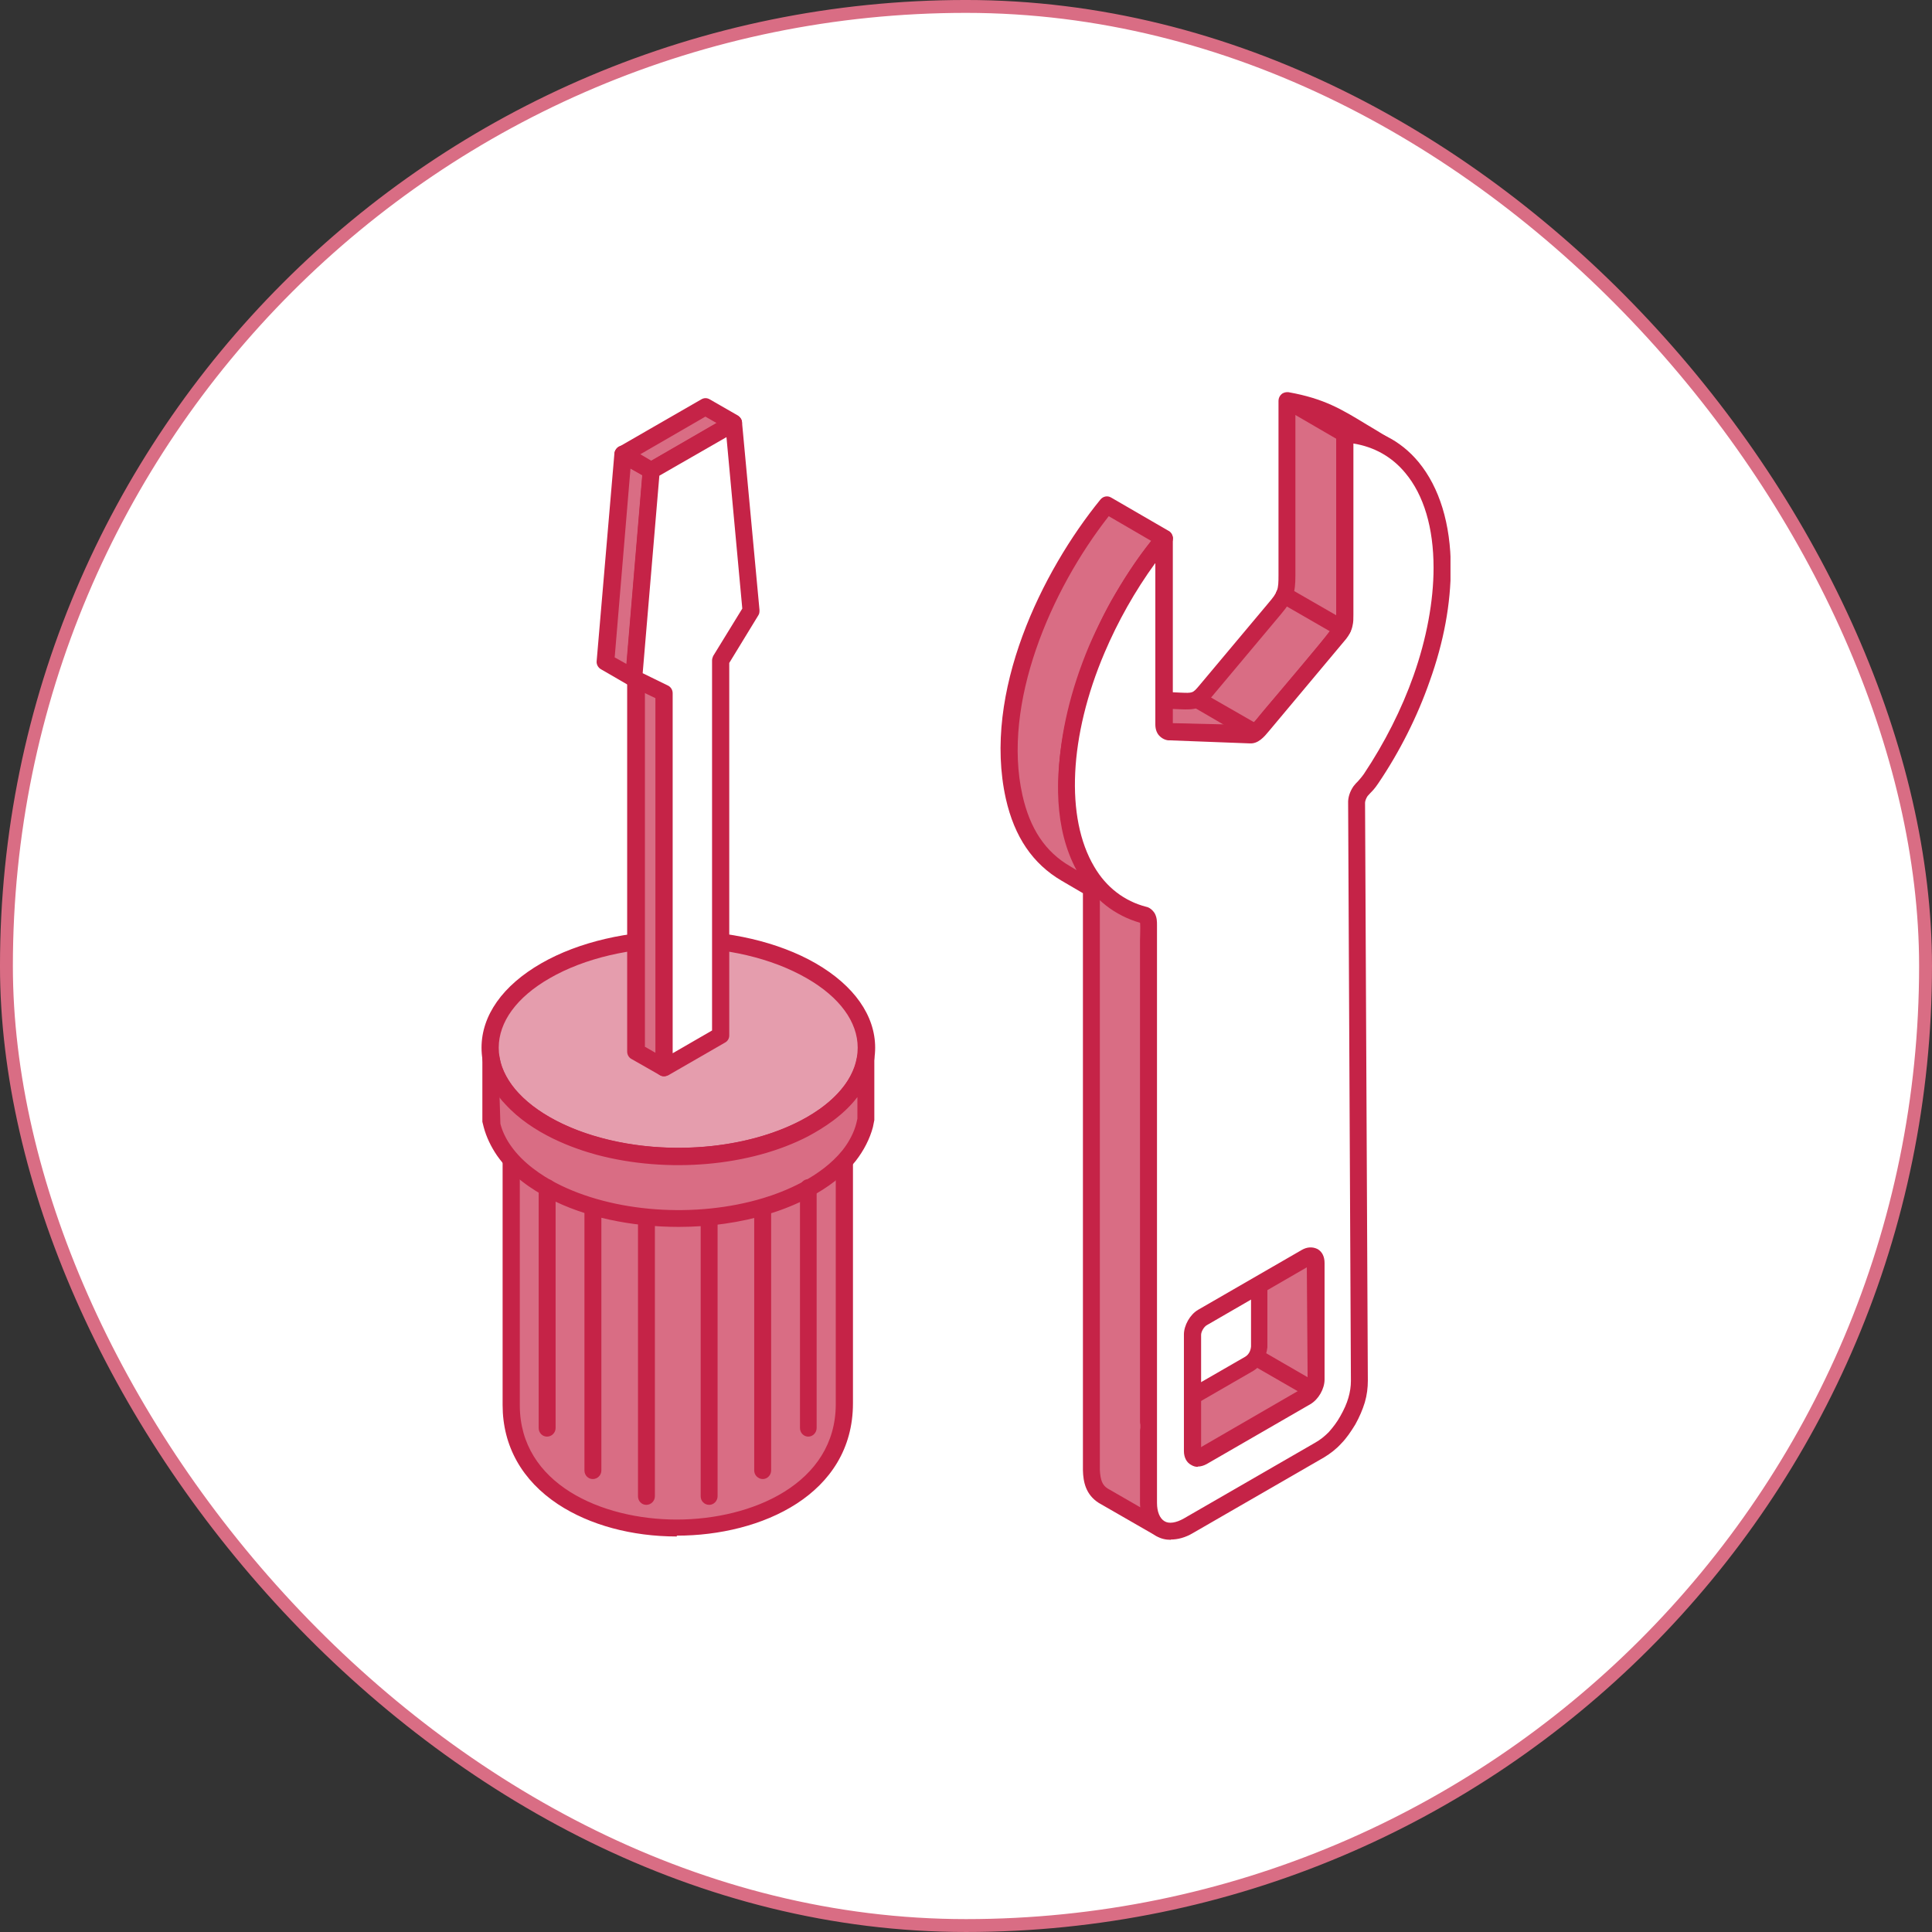 <svg width="100" height="100" viewBox="0 0 100 100" fill="none" xmlns="http://www.w3.org/2000/svg">
<rect x="0" y="0" width="100" height="100" fill="#333333" stroke="none"/>
<rect x="0.333" y="0.333" width="99.333" height="99.333" rx="49.667" fill="white"/>
<rect x="0.333" y="0.333" width="99.333" height="99.333" rx="49.667" stroke="#D96D84" stroke-width="0.667"/>
<g clip-path="url(#clip0_128_20599)">
<path fill-rule="evenodd" clip-rule="evenodd" d="M43.69 72.679C43.69 81.179 26.475 81.251 26.475 72.736V57.847C26.503 58.019 26.532 58.163 26.59 58.321C26.733 58.723 26.963 59.139 27.236 59.469C28.14 60.618 29.677 61.379 31.069 61.795C34.084 62.714 38.062 62.556 40.89 61.077C41.709 60.647 42.556 60.029 43.116 59.254C43.346 58.909 43.547 58.493 43.647 58.091L43.69 57.847V72.665V72.679Z" fill="#D96D84"/>
<path fill-rule="evenodd" clip-rule="evenodd" d="M26.905 59.785V72.736C26.905 76.8 31.126 78.652 35.032 78.652C38.937 78.652 43.259 76.785 43.259 72.679V59.785C42.613 60.575 41.737 61.135 41.091 61.479C38.32 62.93 34.228 63.231 30.939 62.226C29.934 61.925 28.068 61.192 26.919 59.785H26.905ZM35.032 79.528C32.706 79.528 30.523 78.939 28.886 77.862C27.02 76.627 26.015 74.847 26.015 72.722V57.832C26.015 57.603 26.187 57.416 26.417 57.387C26.661 57.359 26.847 57.517 26.89 57.732C26.934 57.904 26.962 58.019 27.005 58.163C27.12 58.493 27.321 58.866 27.565 59.182C28.57 60.417 30.265 61.077 31.184 61.35C34.285 62.283 38.09 62.011 40.674 60.661C41.306 60.331 42.182 59.771 42.742 58.967C42.957 58.651 43.13 58.278 43.216 57.947L43.273 57.732C43.316 57.502 43.517 57.359 43.747 57.387C43.962 57.416 44.149 57.603 44.149 57.818V72.636C44.149 77.345 39.425 79.485 35.032 79.485V79.528Z" fill="#C52347"/>
<path fill-rule="evenodd" clip-rule="evenodd" d="M28.212 50.251C32.017 48.054 38.191 48.054 41.982 50.251C45.787 52.448 45.787 56.009 41.982 58.206C38.177 60.403 32.003 60.403 28.212 58.206C24.407 56.009 24.407 52.448 28.212 50.251Z" fill="#E59DAD"/>
<path fill-rule="evenodd" clip-rule="evenodd" d="M35.104 49.045C32.692 49.045 30.279 49.577 28.442 50.639C26.747 51.615 25.814 52.893 25.814 54.229C25.814 55.564 26.747 56.842 28.442 57.818C32.117 59.943 38.105 59.943 41.78 57.818C43.475 56.842 44.394 55.564 44.394 54.229C44.394 52.893 43.46 51.615 41.766 50.639C39.928 49.577 37.53 49.045 35.104 49.045ZM35.104 60.288C32.534 60.288 29.949 59.728 27.997 58.593C26.015 57.445 24.924 55.894 24.924 54.229C24.924 52.563 26.015 51.012 28.011 49.864C31.931 47.609 38.306 47.609 42.225 49.864C44.207 51.012 45.298 52.563 45.298 54.229C45.298 55.894 44.207 57.445 42.225 58.593C40.258 59.728 37.688 60.288 35.118 60.288H35.104Z" fill="#C52347"/>
<path fill-rule="evenodd" clip-rule="evenodd" d="M44.81 54.774V57.99L44.752 58.263C44.623 58.823 44.322 59.383 43.948 59.828C42.914 61.12 41.191 61.968 39.627 62.441C36.238 63.475 31.758 63.289 28.571 61.637C27.637 61.149 26.69 60.446 26.072 59.57C25.799 59.182 25.57 58.723 25.455 58.263L25.398 57.99V54.774C25.441 54.961 25.469 55.119 25.541 55.305C25.728 55.865 26.072 56.411 26.474 56.856C27.609 58.105 29.403 58.909 30.997 59.34C34.314 60.23 38.564 60.015 41.622 58.407C42.642 57.876 43.675 57.1 44.293 56.095C44.48 55.779 44.652 55.392 44.738 55.047L44.795 54.774H44.81Z" fill="#D96D84"/>
<path fill-rule="evenodd" clip-rule="evenodd" d="M25.857 56.784L25.9 58.163C25.986 58.522 26.187 58.952 26.446 59.311C27.078 60.216 28.068 60.862 28.786 61.235C31.715 62.757 36.008 63.073 39.512 62.011C40.56 61.695 42.469 60.948 43.604 59.541C43.948 59.11 44.207 58.608 44.322 58.148L44.379 57.904V56.784C43.647 57.746 42.613 58.392 41.838 58.809C38.837 60.374 34.544 60.747 30.882 59.771C29.719 59.455 27.566 58.708 26.144 57.143C26.029 57.028 25.929 56.913 25.843 56.784H25.857ZM35.132 63.504C32.677 63.504 30.265 63.001 28.384 62.011C27.566 61.594 26.46 60.862 25.728 59.814C25.412 59.354 25.168 58.837 25.039 58.349L24.967 58.062V54.76C24.967 54.53 25.125 54.343 25.355 54.315C25.599 54.286 25.785 54.444 25.843 54.674C25.886 54.86 25.9 54.989 25.957 55.162C26.116 55.621 26.417 56.124 26.805 56.54C28.068 57.919 30.05 58.608 31.127 58.895C34.572 59.828 38.607 59.469 41.436 58.005C42.24 57.588 43.302 56.885 43.934 55.851C44.106 55.564 44.264 55.219 44.322 54.918L44.379 54.659C44.422 54.429 44.623 54.286 44.853 54.315C45.083 54.343 45.255 54.53 45.255 54.76V57.976L45.183 58.335C45.025 58.938 44.709 59.555 44.293 60.087C43.015 61.68 40.904 62.499 39.77 62.843C38.306 63.289 36.712 63.504 35.132 63.504Z" fill="#C52347"/>
<path fill-rule="evenodd" clip-rule="evenodd" d="M65.141 69.707V63.676L64.998 63.346C65.4 63.561 67.998 64.997 68.099 65.184L68.142 71.415L67.826 72.148L62.054 75.479L59.484 74.057V77.79C59.513 78.365 59.599 78.781 60.087 79.111L57.115 77.403C56.612 77.087 56.526 76.599 56.512 76.067V45.972L55.191 45.212C53.669 44.336 52.879 42.914 52.506 41.249C51.386 36.223 54.071 30.121 57.301 26.144L60.274 27.867C59.383 28.972 58.608 30.092 57.919 31.341C55.808 35.132 53.726 41.952 56.742 45.714C57.33 46.446 58.335 46.719 59.369 47.408C59.613 47.566 59.527 48.255 59.527 48.686V73.598L64.696 70.611C65.012 70.41 65.184 70.094 65.213 69.721L65.141 69.707ZM71.545 22.956C69.606 21.836 68.831 21.133 66.634 20.745V29.762C66.634 30.609 66.562 30.825 66.003 31.499L62.427 35.764C61.953 36.324 61.781 36.295 61.092 36.266L57.431 36.094C57.847 36.338 60.317 37.846 60.59 37.86L64.308 37.961C65.184 37.989 65.141 37.788 65.715 37.128C66.706 35.965 68.616 33.725 69.305 32.806C69.621 32.375 69.621 32.26 69.621 31.787V22.468C70.396 22.526 70.856 22.64 71.559 22.971L71.545 22.956Z" fill="#D96D84"/>
<path fill-rule="evenodd" clip-rule="evenodd" d="M59.154 36.625C59.785 36.999 60.46 37.372 60.632 37.429L64.294 37.516C64.782 37.53 64.796 37.53 65.098 37.157C65.17 37.07 65.256 36.956 65.356 36.841L65.5 36.668C66.534 35.448 68.285 33.409 68.917 32.548C69.161 32.246 69.161 32.232 69.161 31.787V22.468C69.161 22.353 69.204 22.238 69.29 22.152C68.616 21.793 67.984 21.506 67.05 21.291V29.762C67.05 30.724 66.936 31.026 66.318 31.772L62.743 36.037C62.169 36.726 61.839 36.74 61.078 36.712L59.154 36.625ZM64.394 38.406C64.394 38.406 64.323 38.406 64.265 38.406L60.546 38.305C60.331 38.305 59.958 38.147 57.617 36.755L57.186 36.496C57.014 36.396 56.928 36.18 56.985 35.994C57.029 35.793 57.23 35.663 57.416 35.678L61.092 35.85C61.738 35.879 61.738 35.879 62.068 35.491L65.643 31.227C66.146 30.638 66.175 30.523 66.175 29.776V20.745C66.175 20.616 66.232 20.487 66.333 20.401C66.433 20.314 66.577 20.286 66.692 20.3C68.544 20.63 69.448 21.19 70.726 21.966C71.042 22.152 71.372 22.353 71.746 22.583C71.961 22.698 72.033 22.956 71.918 23.172C71.803 23.387 71.545 23.459 71.344 23.373C70.856 23.143 70.511 23.028 70.037 22.956V31.787C70.037 32.347 70.008 32.562 69.621 33.079C68.96 33.969 67.209 36.022 66.16 37.243L66.002 37.415C65.916 37.53 65.83 37.63 65.758 37.702C65.356 38.205 65.141 38.406 64.38 38.406H64.394ZM57.388 26.718L59.584 27.996C58.78 29.001 58.134 30.021 57.502 31.126C55.794 34.199 53.41 40.761 55.722 45.039L55.392 44.838C54.099 44.092 53.31 42.886 52.922 41.163C51.859 36.424 54.372 30.566 57.388 26.718ZM59.943 73.813L62.039 74.976L67.467 71.832L67.682 71.329L67.639 65.385C67.295 65.141 66.246 64.552 65.6 64.179V69.735C65.543 70.252 65.299 70.697 64.868 70.956L59.943 73.799V73.813ZM56.928 46.532V76.082C56.957 76.613 57.057 76.871 57.33 77.044L59.024 78.02C59.024 78.02 59.01 77.891 59.01 77.819V74.072C59.01 73.986 59.039 73.899 59.082 73.828C59.039 73.756 59.01 73.67 59.01 73.583V48.672C59.01 48.571 59.024 48.471 59.024 48.356C59.024 48.169 59.053 47.81 58.996 47.71C58.694 47.538 58.335 47.351 57.99 47.164C57.617 46.963 57.258 46.777 56.928 46.532ZM60.072 79.556C60.001 79.556 59.929 79.542 59.843 79.499L56.871 77.79C56.196 77.36 56.066 76.699 56.052 76.096V46.231L54.947 45.585C53.453 44.709 52.506 43.316 52.061 41.335C50.84 35.836 53.941 29.561 56.957 25.857C57.1 25.684 57.33 25.641 57.517 25.756L60.489 27.479C60.604 27.537 60.675 27.651 60.704 27.781C60.733 27.91 60.69 28.039 60.618 28.14C59.714 29.26 58.967 30.336 58.292 31.543C56.54 34.687 54.042 41.622 57.072 45.427C57.388 45.815 57.876 46.073 58.436 46.36C58.809 46.547 59.197 46.748 59.599 47.021C60.001 47.294 59.972 47.868 59.943 48.385C59.943 48.485 59.943 48.586 59.943 48.672V72.822L64.452 70.224C64.667 70.094 64.739 69.865 64.753 69.692V63.777L64.638 63.533C64.567 63.36 64.595 63.145 64.739 63.016C64.882 62.886 65.098 62.858 65.256 62.958L65.658 63.174C68.386 64.696 68.443 64.796 68.529 64.997C68.558 65.055 68.573 65.112 68.573 65.184L68.616 71.415C68.616 71.415 68.616 71.545 68.573 71.588L68.257 72.32C68.214 72.406 68.156 72.478 68.07 72.521L62.298 75.852C62.154 75.938 61.996 75.938 61.867 75.852L59.943 74.79V77.776C59.972 78.322 60.058 78.537 60.36 78.738C60.561 78.867 60.618 79.14 60.489 79.341C60.403 79.47 60.259 79.542 60.115 79.542L60.072 79.556Z" fill="#C52347"/>
<path fill-rule="evenodd" clip-rule="evenodd" d="M34.371 55.262L32.921 54.429V35.017L34.385 35.864L34.371 55.262Z" fill="#D96D84"/>
<path fill-rule="evenodd" clip-rule="evenodd" d="M33.367 54.171L33.941 54.501V36.123L33.381 35.793V54.171H33.367ZM34.372 55.708C34.3 55.708 34.228 55.693 34.156 55.65L32.692 54.817C32.548 54.745 32.462 54.587 32.462 54.43V35.032C32.476 34.874 32.548 34.73 32.692 34.644C32.821 34.572 32.993 34.572 33.122 34.644L34.573 35.477C34.702 35.563 34.802 35.706 34.802 35.864V55.262C34.802 55.42 34.716 55.564 34.573 55.65C34.515 55.693 34.429 55.708 34.343 55.708H34.372Z" fill="#C52347"/>
<path fill-rule="evenodd" clip-rule="evenodd" d="M32.792 35.103L31.356 34.27L32.261 23.516L33.711 24.363L32.792 35.103Z" fill="#D96D84"/>
<path fill-rule="evenodd" clip-rule="evenodd" d="M31.816 34.026L32.433 34.371L33.252 24.593L32.634 24.249L31.816 34.026ZM32.792 35.548C32.72 35.548 32.634 35.52 32.577 35.491L31.112 34.644C30.954 34.558 30.868 34.386 30.882 34.227L31.801 23.473C31.816 23.33 31.902 23.186 32.031 23.114C32.175 23.043 32.333 23.043 32.476 23.114L33.926 23.961C34.07 24.048 34.156 24.206 34.156 24.378L33.252 35.132C33.252 35.29 33.137 35.419 33.007 35.491C32.936 35.52 32.864 35.548 32.792 35.548Z" fill="#C52347"/>
<path fill-rule="evenodd" clip-rule="evenodd" d="M33.711 24.363L32.261 23.516L36.511 21.061L37.975 21.894L33.711 24.363Z" fill="#D96D84"/>
<path fill-rule="evenodd" clip-rule="evenodd" d="M33.151 23.516L33.711 23.846L37.086 21.894L36.511 21.564L33.137 23.516H33.151ZM33.711 24.794C33.64 24.794 33.568 24.78 33.482 24.737L32.032 23.904C31.888 23.818 31.802 23.674 31.802 23.516C31.802 23.358 31.888 23.215 32.032 23.129L36.296 20.673C36.44 20.587 36.597 20.587 36.741 20.673L38.191 21.506C38.32 21.592 38.407 21.736 38.407 21.894C38.407 22.052 38.32 22.195 38.191 22.282L33.927 24.737C33.855 24.78 33.769 24.794 33.697 24.794H33.711Z" fill="#C52347"/>
<path fill-rule="evenodd" clip-rule="evenodd" d="M34.371 55.262L34.386 35.864L32.792 35.103L33.711 24.363L37.975 21.894L38.88 31.6L37.3 34.184L37.286 41.608V53.582L34.371 55.262Z" fill="white"/>
<path fill-rule="evenodd" clip-rule="evenodd" d="M33.266 34.845L34.559 35.477C34.717 35.548 34.817 35.706 34.817 35.879V54.516L36.856 53.338V34.184C36.856 34.098 36.885 34.026 36.913 33.955L38.421 31.5L37.602 22.626L34.128 24.622L33.266 34.831V34.845ZM34.372 55.708C34.3 55.708 34.228 55.693 34.157 55.65C34.013 55.564 33.927 55.42 33.927 55.262V36.137L32.606 35.505C32.448 35.419 32.347 35.247 32.362 35.075L33.266 24.32C33.281 24.177 33.352 24.048 33.496 23.976L37.746 21.52C37.875 21.449 38.033 21.449 38.177 21.52C38.32 21.592 38.407 21.721 38.407 21.865L39.311 31.571C39.311 31.672 39.311 31.758 39.254 31.844L37.746 34.314V53.597C37.746 53.755 37.66 53.898 37.516 53.97L34.602 55.65C34.602 55.65 34.458 55.708 34.372 55.708Z" fill="#C52347"/>
<path fill-rule="evenodd" clip-rule="evenodd" d="M67.611 72.32L62.226 75.421C61.939 75.579 61.709 75.45 61.709 75.12V69.089C61.709 68.773 61.939 68.357 62.226 68.199L67.611 65.098C67.883 64.925 68.127 65.069 68.127 65.385V71.415C68.127 71.746 67.883 72.148 67.611 72.305V72.32ZM70.209 41.579C70.209 41.392 70.281 41.148 70.425 40.962C70.554 40.746 70.683 40.703 70.942 40.301C72.018 38.678 72.923 36.898 73.569 35.103C74.258 33.179 74.646 31.227 74.632 29.374C74.632 27.134 74.072 25.369 73.081 24.177C72.205 23.129 71.013 22.54 69.606 22.454V31.801C69.606 31.93 69.606 32.117 69.578 32.26C69.534 32.433 69.463 32.605 69.319 32.763L65.356 37.501C65.126 37.76 64.94 38.018 64.681 38.004L60.561 37.846C60.374 37.86 60.23 37.731 60.23 37.472V27.838C58.838 29.547 57.632 31.528 56.756 33.581C54.875 38.032 54.688 42.426 56.253 45.068C56.957 46.245 57.976 47.021 59.211 47.337C59.283 47.337 59.34 47.394 59.398 47.466C59.469 47.581 59.455 47.753 59.455 47.925V77.762C59.455 78.422 59.685 78.882 60.058 79.083C60.431 79.298 60.948 79.269 61.523 78.939L68.314 75.019C68.601 74.847 68.86 74.646 69.104 74.388C69.348 74.129 69.578 73.828 69.779 73.469C69.98 73.124 70.123 72.779 70.224 72.435C70.324 72.09 70.367 71.76 70.367 71.43C70.324 61.968 70.267 52.52 70.224 43.072C70.224 42.555 70.224 42.038 70.209 41.536V41.579Z" fill="white"/>
<path fill-rule="evenodd" clip-rule="evenodd" d="M67.683 65.572L62.471 68.587C62.313 68.673 62.169 68.931 62.169 69.089V74.948L67.396 71.932C67.553 71.846 67.683 71.588 67.683 71.415V65.572ZM61.997 75.924C61.882 75.924 61.767 75.895 61.652 75.823C61.408 75.694 61.279 75.421 61.279 75.105V69.075C61.279 68.601 61.595 68.041 62.011 67.797L67.381 64.696C67.654 64.538 67.941 64.523 68.2 64.653C68.444 64.796 68.559 65.055 68.559 65.371V71.401C68.559 71.889 68.243 72.435 67.826 72.679L62.456 75.78C62.298 75.866 62.141 75.909 61.997 75.909V75.924ZM59.111 47.796C59.111 47.796 59.14 47.796 59.154 47.796C59.14 47.796 59.125 47.796 59.111 47.796ZM59.8 29.159V37.501C59.8 37.76 59.886 37.989 60.059 38.133C60.202 38.262 60.403 38.334 60.547 38.32L64.682 38.478C65.127 38.506 65.428 38.147 65.701 37.817L69.679 33.065C69.837 32.864 69.966 32.619 70.009 32.375C70.052 32.203 70.052 32.031 70.052 31.815V22.956C71.129 23.129 72.048 23.645 72.737 24.478C73.699 25.627 74.201 27.321 74.201 29.389C74.201 31.112 73.842 33.05 73.168 34.96C72.55 36.712 71.66 38.463 70.597 40.057C70.454 40.258 70.368 40.344 70.296 40.43C70.21 40.516 70.138 40.588 70.052 40.703C69.865 40.976 69.765 41.292 69.779 41.579L69.923 71.473C69.923 71.76 69.88 72.047 69.793 72.349C69.707 72.65 69.564 72.966 69.377 73.296C69.205 73.612 68.989 73.885 68.774 74.129C68.559 74.344 68.329 74.531 68.07 74.675L61.279 78.594C60.877 78.824 60.504 78.882 60.274 78.738C60.03 78.594 59.886 78.25 59.886 77.79V47.882C59.886 47.71 59.886 47.495 59.771 47.279C59.657 47.093 59.484 46.963 59.326 46.935C58.206 46.647 57.259 45.929 56.641 44.867C55.134 42.34 55.335 38.09 57.172 33.782C57.862 32.16 58.752 30.581 59.786 29.159H59.8ZM60.604 79.7C60.331 79.7 60.073 79.643 59.843 79.499C59.326 79.183 59.025 78.58 59.025 77.79V47.767C57.704 47.394 56.627 46.547 55.909 45.326C54.258 42.555 54.444 38.004 56.368 33.438C57.273 31.341 58.493 29.317 59.915 27.594C60.044 27.45 60.245 27.393 60.403 27.465C60.59 27.522 60.705 27.695 60.705 27.881V37.444L64.711 37.587C64.711 37.587 64.897 37.401 64.983 37.3L69.004 32.505C69.076 32.418 69.133 32.303 69.162 32.189C69.176 32.117 69.176 32.002 69.176 31.901V22.468C69.176 22.353 69.219 22.224 69.305 22.152C69.391 22.066 69.521 22.023 69.635 22.037C71.172 22.123 72.478 22.77 73.426 23.918C74.503 25.225 75.092 27.12 75.092 29.389C75.092 31.241 74.733 33.222 74 35.261C73.369 37.071 72.45 38.908 71.33 40.559C71.157 40.818 71.028 40.947 70.928 41.048C70.885 41.091 70.842 41.148 70.784 41.206C70.698 41.335 70.655 41.478 70.655 41.55L70.799 71.458C70.799 71.832 70.755 72.205 70.641 72.593C70.526 72.966 70.368 73.339 70.152 73.727C69.923 74.1 69.693 74.445 69.42 74.718C69.162 75.005 68.86 75.235 68.53 75.436L61.739 79.355C61.351 79.585 60.963 79.686 60.604 79.686V79.7Z" fill="#C52347"/>
<path fill-rule="evenodd" clip-rule="evenodd" d="M41.838 74.359C41.594 74.359 41.407 74.158 41.407 73.914V61.479C41.407 61.235 41.594 61.034 41.838 61.034C42.082 61.034 42.269 61.235 42.269 61.479V73.914C42.269 74.158 42.068 74.359 41.838 74.359Z" fill="#C52347"/>
<path fill-rule="evenodd" clip-rule="evenodd" d="M36.712 77.891C36.453 77.891 36.267 77.69 36.267 77.446V63.088C36.267 62.843 36.468 62.642 36.712 62.642C36.941 62.642 37.142 62.843 37.142 63.088V77.446C37.142 77.69 36.941 77.891 36.712 77.891Z" fill="#C52347"/>
<path fill-rule="evenodd" clip-rule="evenodd" d="M39.483 76.556C39.239 76.556 39.038 76.355 39.038 76.111V62.556C39.038 62.312 39.239 62.111 39.483 62.111C39.727 62.111 39.914 62.312 39.914 62.556V76.111C39.914 76.355 39.713 76.556 39.483 76.556Z" fill="#C52347"/>
<path fill-rule="evenodd" clip-rule="evenodd" d="M28.313 74.359C28.069 74.359 27.882 74.158 27.882 73.914V61.479C27.882 61.235 28.083 61.034 28.313 61.034C28.571 61.034 28.758 61.235 28.758 61.479V73.914C28.758 74.158 28.557 74.359 28.313 74.359Z" fill="#C52347"/>
<path fill-rule="evenodd" clip-rule="evenodd" d="M33.452 77.891C33.208 77.891 33.022 77.69 33.022 77.446V63.088C33.022 62.843 33.222 62.642 33.452 62.642C33.711 62.642 33.897 62.843 33.897 63.088V77.446C33.897 77.69 33.696 77.891 33.452 77.891Z" fill="#C52347"/>
<path fill-rule="evenodd" clip-rule="evenodd" d="M30.682 76.556C30.438 76.556 30.251 76.355 30.251 76.111V62.556C30.251 62.312 30.452 62.111 30.682 62.111C30.94 62.111 31.127 62.312 31.127 62.556V76.111C31.127 76.355 30.926 76.556 30.682 76.556Z" fill="#C52347"/>
<path fill-rule="evenodd" clip-rule="evenodd" d="M67.827 72.32C67.827 72.32 67.683 72.305 67.611 72.262L64.869 70.683C64.653 70.568 64.582 70.295 64.711 70.08C64.84 69.865 65.113 69.793 65.328 69.922L68.056 71.501C68.272 71.616 68.344 71.889 68.214 72.105C68.128 72.248 67.984 72.32 67.827 72.32Z" fill="#C52347"/>
<path fill-rule="evenodd" clip-rule="evenodd" d="M69.492 32.978C69.42 32.978 69.348 32.964 69.262 32.921L66.247 31.184C66.031 31.054 65.96 30.796 66.089 30.581C66.218 30.365 66.476 30.293 66.692 30.423L69.707 32.16C69.922 32.289 69.994 32.562 69.865 32.763C69.793 32.907 69.65 32.978 69.492 32.978Z" fill="#C52347"/>
<path fill-rule="evenodd" clip-rule="evenodd" d="M64.897 38.348C64.825 38.348 64.739 38.334 64.681 38.291L61.795 36.611C61.58 36.496 61.508 36.223 61.638 36.008C61.752 35.793 62.025 35.721 62.241 35.85L65.141 37.516C65.356 37.645 65.428 37.903 65.299 38.119C65.227 38.262 65.069 38.334 64.911 38.334L64.897 38.348Z" fill="#C52347"/>
<path fill-rule="evenodd" clip-rule="evenodd" d="M69.607 22.899C69.535 22.899 69.449 22.87 69.391 22.841L66.549 21.19C66.333 21.075 66.261 20.802 66.391 20.587C66.52 20.372 66.778 20.3 66.994 20.429L69.837 22.066C70.052 22.195 70.124 22.454 69.994 22.669C69.908 22.813 69.75 22.884 69.607 22.884V22.899Z" fill="#C52347"/>
</g>
<defs>
<clipPath id="clip0_128_20599">
<rect width="50.153" height="59.4" fill="white" transform="translate(24.924 20.3)"/>
</clipPath>
</defs>
</svg>
